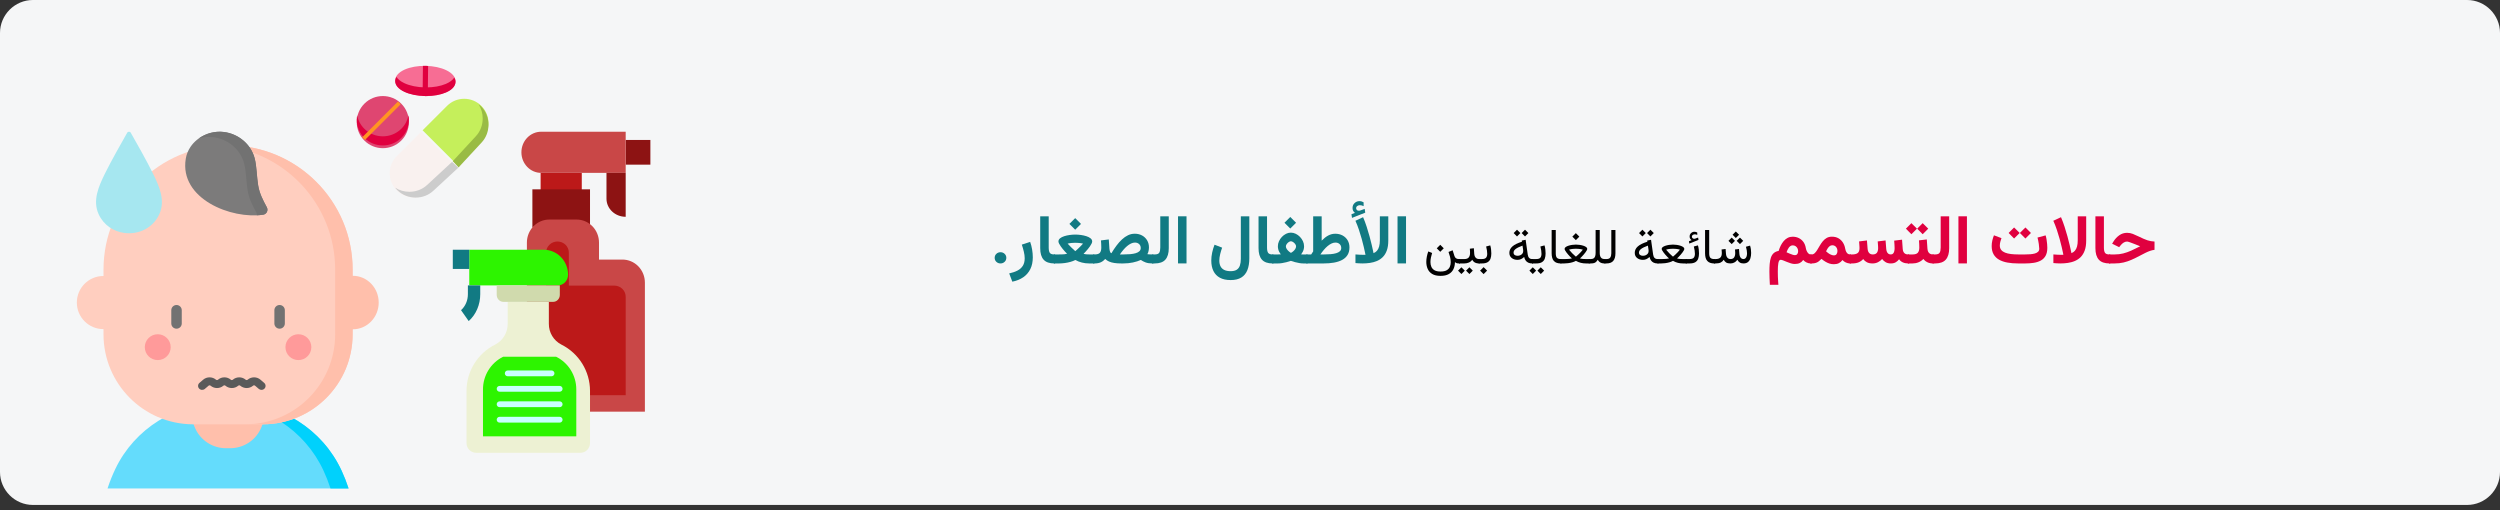 <?xml version="1.0" encoding="UTF-8"?>
<svg xmlns="http://www.w3.org/2000/svg" xmlns:xlink="http://www.w3.org/1999/xlink" width="911px" height="186px" viewBox="0 0 911 186" version="1.1">
  <rect x="0" y="0" width="911" height="186" fill="#333333" stroke="none"/>
  <title>Group 19@2x</title>
  <g id="Page-1" stroke="none" stroke-width="1" fill="none" fill-rule="evenodd">
    <g id="vorlage" transform="translate(-531, -1991)">
      <g id="Group-19" transform="translate(531, 1991)">
        <g id="Erste-Hilfe-bei-Vergiftungen-vorsicht-Copy" transform="translate(0, 0)" fill-rule="nonzero">
          <g id="Mask-Copy-4" fill="#F5F6F7">
            <path d="M12,0 L899,0 C905.6,0 911,5.4 911,12 L911,172 C911,178.6 905.6,184 899,184 L12,184 C5.4,184 0,178.6 0,172 L0,12 C0,5.4 5.4,0 12,0 Z" id="path-1"></path>
          </g>
          <g id="Group-15" transform="translate(28, 24)">
            <g id="Group-4" transform="translate(0, 24)">
              <g id="Group-3">
                <g id="Group-2">
                  <path d="M57.682,98.832 L52.526,98.832 C36.131,98.832 21.062,108.125 14.019,122.902 C12.974,125.093 12.016,127.456 11.184,130 L99.029,130 C98.273,127.688 97.413,125.526 96.478,123.505 C89.503,108.429 74.32,98.832 57.682,98.832 L57.682,98.832 Z" id="Path" fill="#64DCFC"></path>
                  <path d="M99.031,130 L92.442,130 C91.686,127.687 90.825,125.527 89.891,123.505 C83.025,108.665 68.205,99.134 51.874,98.84 C52.089,98.835 52.307,98.832 52.525,98.832 L57.681,98.832 C74.319,98.832 89.505,108.429 96.477,123.505 C97.414,125.527 98.272,127.687 99.031,130 L99.031,130 Z" id="Path" fill="#00D1FC"></path>
                  <path d="M54.366,115.333 L55.85,115.333 C60.568,115.333 64.905,112.658 66.932,108.406 C67.233,107.775 67.508,107.095 67.748,106.363 L42.466,106.363 C42.684,107.029 42.931,107.651 43.2,108.233 C45.208,112.571 49.577,115.333 54.366,115.333 L54.366,115.333 Z" id="Path" fill="#FFBFAB"></path>
                  <path d="M9.716,50.258 C9.716,25.236 30.039,4.954 55.107,4.954 C80.176,4.954 100.499,25.236 100.499,50.258 L100.497,62.251 L100.497,73.814 C100.497,91.837 85.983,106.471 68.014,106.622 C67.918,106.625 67.825,106.625 67.73,106.625 L42.482,106.625 C42.391,106.625 42.294,106.625 42.202,106.622 C24.236,106.471 9.716,91.837 9.716,73.814 L9.716,50.258 Z" id="Path" fill="#FFCEBF"></path>
                  <path d="M100.5,50.258 L100.498,62.251 L100.498,73.815 C100.498,91.837 85.984,106.472 68.013,106.622 C67.919,106.624 67.826,106.624 67.73,106.624 L61.366,106.624 C61.46,106.624 61.552,106.624 61.649,106.622 C79.617,106.472 94.131,91.837 94.131,73.815 L94.131,62.251 L94.133,50.258 C94.133,26.305 75.51,6.694 51.926,5.065 C52.979,4.991 54.039,4.955 55.106,4.955 C80.176,4.955 100.5,25.237 100.5,50.258 L100.5,50.258 Z" id="Path" fill="#FFBFAB"></path>
                  <path d="M10.24,52.571 L9.668,52.571 C4.329,52.571 0,56.905 0,62.251 C0,67.598 4.329,71.932 9.668,71.932 L10.24,71.932 L10.24,52.571 Z" id="Path" fill="#FFCEBF"></path>
                  <path d="M36.326,71.776 C35.271,71.776 34.418,70.923 34.418,69.872 L34.418,65.046 C34.418,63.994 35.271,63.142 36.326,63.142 C37.379,63.142 38.234,63.994 38.234,65.046 L38.234,69.872 C38.234,70.923 37.379,71.776 36.326,71.776 Z" id="Path" fill="#727272"></path>
                  <path d="M73.889,71.776 C72.835,71.776 71.981,70.923 71.981,69.872 L71.981,65.046 C71.981,63.994 72.835,63.142 73.889,63.142 C74.942,63.142 75.797,63.994 75.797,65.046 L75.797,69.872 C75.797,70.923 74.942,71.776 73.889,71.776 Z" id="Path" fill="#727272"></path>
                  <path d="M34.201,78.507 C34.201,81.108 32.089,83.217 29.482,83.217 C26.875,83.217 24.762,81.108 24.762,78.507 C24.762,75.905 26.875,73.796 29.482,73.796 C32.089,73.796 34.201,75.905 34.201,78.507 Z" id="Path" fill="#FF9A9A"></path>
                  <path d="M85.452,78.507 C85.452,81.108 83.339,83.217 80.733,83.217 C78.126,83.217 76.013,81.108 76.013,78.507 C76.013,75.905 78.126,73.796 80.733,73.796 C83.339,73.796 85.452,75.905 85.452,78.507 L85.452,78.507 Z" id="Path" fill="#FF9A9A"></path>
                  <path d="M41.411,5.532 C40.557,6.799 39.957,8.239 39.698,9.807 C37.261,24.48 56.421,32.01 67.909,30.233 C69.158,30.041 69.84,28.668 69.243,27.556 C67.791,24.856 66.585,22.569 66.078,19.583 C65.529,16.341 65.593,12.701 64.781,9.63 C63.417,4.47 58.81,0.734 53.55,0.092 C48.779,-0.491 43.962,1.744 41.411,5.532 L41.411,5.532 Z" id="Path" fill="#7C7B7B"></path>
                  <path d="M67.908,30.234 C67.176,30.347 66.409,30.423 65.62,30.46 C65.651,30.122 65.585,29.771 65.409,29.444 C63.959,26.746 62.751,24.457 62.245,21.471 C61.694,18.228 61.759,14.588 60.949,11.518 C59.584,6.359 54.976,2.624 49.717,1.982 C47.917,1.762 46.111,1.942 44.424,2.456 C46.991,0.614 50.281,-0.307 53.551,0.094 C58.81,0.735 63.418,4.471 64.782,9.63 C65.593,12.7 65.528,16.341 66.079,19.583 C66.586,22.568 67.792,24.857 69.244,27.555 C69.839,28.668 69.157,30.041 67.908,30.234 L67.908,30.234 Z" id="Path" fill="#727272"></path>
                  <path d="M67.284,94.072 C66.933,94.072 66.581,93.952 66.298,93.708 L64.946,92.544 C64.741,92.367 64.431,92.366 64.223,92.54 C64.221,92.542 64.22,92.543 64.218,92.545 C62.885,93.693 60.876,93.692 59.544,92.545 C59.336,92.366 59.023,92.366 58.816,92.545 C57.483,93.693 55.474,93.693 54.142,92.546 C53.933,92.365 53.62,92.366 53.412,92.544 C53.407,92.548 53.403,92.552 53.398,92.556 C52.066,93.693 50.066,93.689 48.738,92.546 C48.527,92.365 48.214,92.365 48.007,92.543 L46.653,93.709 C46.036,94.24 45.094,94.183 44.55,93.58 C44.005,92.978 44.064,92.058 44.681,91.527 L46.035,90.362 C47.367,89.216 49.375,89.216 50.707,90.362 C50.917,90.543 51.23,90.543 51.438,90.365 C51.442,90.361 51.447,90.357 51.452,90.352 C52.784,89.216 54.785,89.219 56.112,90.363 C56.321,90.543 56.634,90.543 56.842,90.365 C58.175,89.216 60.184,89.216 61.517,90.364 C61.723,90.541 62.033,90.543 62.24,90.368 C62.242,90.367 62.244,90.365 62.245,90.363 C63.578,89.216 65.587,89.216 66.919,90.363 L68.27,91.527 C68.888,92.059 68.946,92.978 68.401,93.58 C68.107,93.906 67.696,94.072 67.284,94.072 Z" id="Path" fill="#5A5A5A"></path>
                </g>
                <path d="M100,52.5 L100.56,52.5 C105.773,52.5 110,56.865 110,62.25 C110,67.635 105.773,72 100.56,72 L100,72 L100,52.5 Z" id="Path" fill="#FFBFAB"></path>
              </g>
              <path d="M30.036,30.098 C32.356,25.091 30.039,19.919 27.819,15.378 C25.571,10.781 21.281,3.221 19.651,0.373 C19.366,-0.124 18.634,-0.124 18.349,0.373 C16.719,3.221 12.429,10.781 10.181,15.378 C7.961,19.919 5.644,25.091 7.964,30.099 C9.819,34.104 13.453,36.373 17.313,36.887 C22.282,37.549 27.626,35.3 30.036,30.098 L30.036,30.098 Z" id="Path" fill="#A6E7F0"></path>
            </g>
            <polygon id="Path" fill="#8D1313" transform="translate(204.5, 31.5) scale(-1, 1) translate(-204.5, -31.5) " points="200 27 209 27 209 36 200 36"></polygon>
            <polygon id="Path" fill="#BC1919" transform="translate(176.5, 42.5) scale(-1, 1) translate(-176.5, -42.5) " points="169 39 184 39 184 46 169 46"></polygon>
            <path d="M187,45 L187,59 C185.432,57.59 183.391,56.809 181.274,56.809 L171.015,56.809 C169.212,56.803 167.454,57.369 166,58.425 L166,45 L187,45 Z" id="Path" fill="#8D1313" transform="translate(176.5, 52) scale(-1, 1) translate(-176.5, -52) "></path>
            <path d="M207,126 L191.343,126 C189.522,125.997 188.684,125.997 188.831,126 L164,126 L164,78.986 C163.999,76.758 164.862,74.621 166.398,73.046 C167.935,71.471 170.019,70.586 172.193,70.588 L180.723,70.588 L180.723,64.398 C180.72,62.17 181.582,60.032 183.119,58.456 C184.656,56.88 186.741,55.997 188.915,56 L198.807,56 C200.981,55.996 203.067,56.88 204.604,58.456 C206.141,60.031 207.003,62.17 207,64.398 L207,126 Z" id="Path" fill="#C94747" transform="translate(185.5, 91) scale(-1, 1) translate(-185.5, -91) "></path>
            <path d="M200,102.659 C200,102.659 200,120 200,120 C200,120 196.373,120 189.118,120 L171,120 L171,84.118 C171.001,83.044 171.438,82.015 172.215,81.258 C172.992,80.5 174.045,80.075 175.143,80.077 L191.714,80.077 L191.714,68.052 C191.714,65.814 193.569,64 195.857,64 C198.145,64 200,65.814 200,68.052 L200,102.659 Z" id="Path" fill="#BC1919" transform="translate(185.5, 92) scale(-1, 1) translate(-185.5, -92) "></path>
            <path d="M162,24 L192.797,24 C196.774,24.003 199.997,27.358 200,31.497 C200,35.639 196.776,38.997 192.797,39 L162,39 L162,24 Z" id="Path" fill="#C94747" transform="translate(181, 31.5) scale(-1, 1) translate(-181, -31.5) "></path>
            <path d="M193,39 L193,55 C196.866,55 200,52.042 200,48.393 L200,39 L193,39 Z" id="Path" fill="#8D1313" transform="translate(196.5, 47) scale(-1, 1) translate(-196.5, -47) "></path>
            <g id="medicine" transform="translate(102, 0)">
              <path d="M16.221,13.779 C12.516,10.074 6.488,10.074 2.783,13.78 C0.988,15.575 0,17.961 0,20.5 C0,23.039 0.988,25.426 2.783,27.221 C4.636,29.074 7.069,30 9.502,30 C11.936,30 14.369,29.074 16.221,27.221 C19.926,23.515 19.926,17.485 16.221,13.779 Z" id="Path" fill="#DF4671"></path>
              <path d="M16.223,22.944 C14.37,24.766 11.937,25.677 9.503,25.677 C7.07,25.677 4.636,24.766 2.783,22.944 C1.394,21.578 0.487,19.863 0.149,18 C0.051,18.543 0,19.098 0,19.662 C0,22.157 0.988,24.503 2.783,26.268 C4.636,28.089 7.07,29 9.503,29 C11.937,29 14.37,28.089 16.223,26.268 C18.507,24.023 19.381,20.911 18.849,18 C18.519,19.812 17.645,21.547 16.223,22.944 L16.223,22.944 Z" id="Path" fill="#E0003F"></path>
              <path d="M25.086,0.003 C22.238,-0.043 19.54,0.433 17.491,1.343 C15.265,2.333 14.025,3.745 14,5.32 C13.976,6.895 15.171,8.347 17.366,9.409 C19.385,10.387 22.066,10.95 24.914,10.997 C25.042,10.999 25.169,11 25.296,11 C28.003,11 30.551,10.527 32.508,9.657 C34.735,8.667 35.975,7.255 36,5.68 C36.024,4.105 34.829,2.653 32.634,1.591 C30.615,0.614 27.934,0.05 25.086,0.003 Z" id="Path" fill="#F76D94"></path>
              <path d="M32.508,6.556 C30.551,7.395 28.003,7.851 25.296,7.851 C25.169,7.851 25.042,7.85 24.914,7.848 C22.066,7.803 19.385,7.26 17.366,6.318 C15.983,5.673 14.998,4.879 14.464,4 C14.167,4.482 14.009,4.994 14,5.526 C13.976,7.044 15.171,8.443 17.366,9.467 C19.385,10.409 22.066,10.952 24.914,10.997 C25.042,10.999 25.169,11 25.296,11 C28.003,11 30.551,10.544 32.508,9.706 C34.735,8.752 35.975,7.39 36,5.872 C36.009,5.31 35.851,4.765 35.537,4.248 C34.986,5.144 33.956,5.936 32.508,6.556 Z" id="Path" fill="#E0003F"></path>
              <path d="M36.518,36 L45.404,27.121 C47.076,25.45 47.999,23.227 48,20.861 C48.001,18.496 47.082,16.272 45.412,14.598 C43.741,12.924 41.519,12.001 39.154,12 C39.152,12 39.15,12 39.148,12 C36.786,12 34.565,12.92 32.894,14.59 L24.008,23.468 C24.005,23.471 24.003,23.474 24,23.477 L36.518,36 Z" id="Path" fill="#C5EF5B"></path>
              <path d="M23.479,24.008 C23.481,24.005 23.483,24.003 23.486,24 L14.597,32.878 C12.924,34.55 12.001,36.773 12,39.138 C11.998,41.504 12.918,43.728 14.589,45.402 C16.26,47.076 18.483,47.998 20.848,48 L20.854,48 C23.217,48 25.439,47.08 27.111,45.41 L36,36.532 C36,36.532 36,36.532 36,36.532 L23.479,24.008 Z" id="Path" fill="#F9F1EF"></path>
              <path d="M48,21.469 C48.001,19.042 47.129,16.76 45.544,15.043 C45.186,14.656 44.801,14.307 44.394,14 C45.37,15.512 45.895,17.308 45.894,19.19 C45.892,21.617 45.017,23.898 43.43,25.613 L35,34.721 L37.106,37 L45.537,27.891 C47.124,26.177 47.999,23.896 48,21.469 Z" id="Path" fill="#99BB44"></path>
              <path d="M37,37.11 L34.721,35 L34.721,35 L25.602,43.432 C23.887,45.017 21.608,45.89 19.184,45.89 C19.181,45.89 19.18,45.89 19.178,45.89 C17.299,45.889 15.509,45.364 14,44.389 C14.305,44.794 14.65,45.177 15.035,45.533 C16.749,47.122 19.029,47.999 21.456,48 L21.462,48 C23.886,48 26.165,47.127 27.88,45.541 L37,37.11 C37,37.11 37,37.11 37,37.11 L37,37.11 Z" id="Path" fill="#CCCCCC"></path>
              <path d="M15.525,13.475 C15.358,13.308 15.184,13.151 15.008,13 L2,26.01 C2.152,26.186 2.311,26.358 2.478,26.525 C2.645,26.692 2.818,26.848 2.995,27 L16,13.992 C15.848,13.816 15.692,13.643 15.525,13.475 L15.525,13.475 Z" id="Path" fill="#FF9522"></path>
              <path d="M24.112,0.004 L24,10.976 C24.292,10.986 24.585,10.993 24.88,10.997 C25.051,10.999 25.222,11 25.392,11 C25.559,11 25.723,10.998 25.888,10.996 L26,0.024 C25.705,0.014 25.409,0.006 25.11,0.002 C24.776,-0.001 24.443,-0 24.112,0.004 Z" id="Path" fill="#E0003F"></path>
            </g>
            <g id="water-spray" transform="translate(162, 104) scale(-1, 1) translate(-162, -104) translate(137, 67)">
              <path d="M44,13 L11.751,13 C9.679,13 8,11.269 8,9.133 C8,6.711 8.933,4.388 10.595,2.675 C12.257,0.962 14.51,-0 16.86,2.47024623e-15 L44,2.47024623e-15 L44,13 Z" id="Path" fill="#2DF400"></path>
              <path d="M30,26.999 L30,19 L15,19 L15,26.999 C15.029,30.183 13.263,33.111 10.436,34.566 C4.041,37.755 -0.002,44.297 0,51.455 L0,70.464 C0,72.417 1.58,74 3.529,74 L41.471,74 C43.42,74 45,72.417 45,70.464 L45,51.455 C45.002,44.297 40.959,37.755 34.564,34.566 C31.737,33.111 29.971,30.183 30,26.999 L30,26.999 Z" id="Path" fill="#EDF1D3"></path>
              <path d="M11,13 L34,13 L34,16.454 C34,17.86 32.907,19 31.559,19 L13.441,19 C12.093,19 11,17.86 11,16.454 L11,13 L11,13 Z" id="Path" fill="#D0DAAD"></path>
              <polygon id="Path" fill="#117A83" points="44 2.47024623e-15 50 2.47024623e-15 50 7 44 7"></polygon>
              <path d="M44.205,26 C41.542,23.636 39.991,20.025 40,16.206 L40,13 L44.502,13 L44.502,16.206 C44.496,18.475 45.418,20.621 47,22.025 L44.205,26 Z" id="Path" fill="#117A83"></path>
              <path d="M31.655,39 L12.342,39 C7.833,41.238 4.985,45.86 5,50.914 L5,68 L39,68 L39,50.917 C39.016,45.861 36.166,41.238 31.655,39 L31.655,39 Z" id="Path" fill="#2DF400"></path>
              <g id="Group" transform="translate(10, 44)" fill="#C8FFFF">
                <path d="M19.991,2.114 L4.009,2.114 C3.429,2.114 2.959,1.641 2.959,1.057 C2.959,0.473 3.429,0 4.009,0 L19.991,0 C20.571,0 21.041,0.473 21.041,1.057 C21.041,1.641 20.571,2.114 19.991,2.114 Z" id="Path"></path>
                <path d="M22.95,7.741 L1.05,7.741 C0.47,7.741 0,7.268 0,6.685 C0,6.101 0.47,5.628 1.05,5.628 L22.95,5.628 C23.53,5.628 24,6.101 24,6.685 C24,7.268 23.53,7.741 22.95,7.741 Z" id="Path"></path>
                <path d="M22.95,13.37 L1.05,13.37 C0.47,13.37 0,12.897 0,12.314 C0,11.73 0.47,11.257 1.05,11.257 L22.95,11.257 C23.53,11.257 24,11.73 24,12.314 C24,12.897 23.53,13.37 22.95,13.37 L22.95,13.37 Z" id="Path"></path>
                <path d="M22.95,19 L1.05,19 C0.47,19 0,18.527 0,17.943 C0,17.359 0.47,16.886 1.05,16.886 L22.95,16.886 C23.53,16.886 24,17.359 24,17.943 C24,18.527 23.53,19 22.95,19 L22.95,19 Z" id="Path"></path>
              </g>
            </g>
          </g>
        </g>
        <g id="حالات-التسمم-شائعة-ل" transform="translate(362.457, 73.295)" fill-rule="nonzero">
          <path d="M406.083,19.425 L406.083,22.705 L408.097,22.705 C409.289,22.705 410.383,22.586 411.38,22.349 C412.376,22.112 413.351,21.782 414.304,21.359 C415.258,20.936 416.255,20.448 417.297,19.894 C418.071,19.483 418.755,19.13 419.349,18.837 C419.943,18.544 420.501,18.306 421.024,18.124 C421.546,17.942 422.088,17.814 422.651,17.74 L422.651,14.727 C422.18,14.697 421.741,14.648 421.334,14.58 C420.927,14.513 420.508,14.408 420.079,14.268 C419.649,14.127 419.167,13.94 418.633,13.706 C418.098,13.473 417.468,13.179 416.743,12.823 C416.064,12.49 415.393,12.193 414.733,11.934 C414.072,11.674 413.378,11.544 412.65,11.544 C411.591,11.544 410.638,11.846 409.792,12.451 C408.946,13.056 408.241,13.822 407.676,14.748 L407.204,15.52 L409.766,16.775 L410.352,16.037 C410.598,15.719 410.927,15.42 411.34,15.142 C411.753,14.865 412.186,14.726 412.638,14.726 C412.734,14.726 412.862,14.746 413.022,14.787 C413.182,14.829 413.373,14.888 413.595,14.965 C413.817,15.042 414.07,15.135 414.356,15.244 C414.639,15.344 414.96,15.465 415.32,15.608 C415.68,15.751 416.045,15.896 416.415,16.044 C416.785,16.191 417.119,16.327 417.417,16.452 C416.249,17.054 415.167,17.578 414.172,18.024 C413.177,18.47 412.196,18.815 411.228,19.059 C410.261,19.303 409.229,19.425 408.134,19.425 L406.083,19.425 Z" id="Path" fill="#E0003F"></path>
          <path d="M401.11,5.526 L401.11,17.14 C401.11,19.011 401.523,20.406 402.349,21.325 C403.175,22.245 404.472,22.705 406.242,22.705 L406.535,22.705 L406.535,19.425 L406.242,19.425 C405.437,19.425 404.896,19.235 404.621,18.855 C404.345,18.476 404.207,17.826 404.207,16.904 L404.207,5.526 L401.11,5.526 Z" id="Path" fill="#E0003F"></path>
          <path d="M388.295,22.705 C389.232,22.705 390.157,22.639 391.071,22.508 C391.986,22.376 392.845,22.139 393.649,21.795 C394.453,21.452 395.162,20.969 395.776,20.345 C396.391,19.722 396.873,18.922 397.224,17.945 C397.575,16.968 397.751,15.78 397.751,14.38 L397.751,5.526 L394.671,5.526 L394.671,14.261 C394.671,15.152 394.585,15.909 394.413,16.534 C394.241,17.158 393.985,17.668 393.644,18.063 C393.303,18.459 392.88,18.756 392.374,18.954 C392.374,18.954 392.318,18.682 392.206,18.137 C392.095,17.593 391.931,16.86 391.714,15.94 C391.498,15.02 391.235,13.99 390.926,12.852 C390.617,11.713 390.265,10.538 389.871,9.327 C389.477,8.117 389.045,6.958 388.575,5.85 L385.773,7.15 C386.246,8.206 386.674,9.307 387.059,10.452 C387.443,11.598 387.783,12.709 388.079,13.787 C388.375,14.864 388.623,15.837 388.824,16.706 C389.025,17.574 389.177,18.263 389.279,18.774 C389.382,19.284 389.433,19.539 389.433,19.539 C389.314,19.547 389.182,19.552 389.035,19.555 C388.889,19.558 388.724,19.559 388.539,19.559 C388.172,19.559 387.749,19.546 387.27,19.52 C386.79,19.494 386.298,19.46 385.794,19.416 L385.794,22.566 C386.218,22.599 386.637,22.63 387.05,22.66 C387.463,22.69 387.878,22.705 388.295,22.705 Z" id="Path" fill="#E0003F"></path>
          <path d="M375.543,22.705 C376.633,22.705 377.662,22.63 378.631,22.479 C379.599,22.329 380.456,22.052 381.2,21.649 C381.945,21.246 382.529,20.671 382.952,19.922 C383.375,19.173 383.587,18.197 383.587,16.992 C383.587,16.61 383.563,16.142 383.514,15.588 C383.465,15.035 383.394,14.478 383.3,13.916 C383.206,13.354 383.095,12.874 382.964,12.476 L380.01,13.269 C380.222,14.091 380.381,14.884 380.486,15.649 C380.592,16.414 380.645,16.98 380.645,17.346 C380.645,17.81 380.499,18.18 380.206,18.457 C379.913,18.734 379.52,18.941 379.028,19.08 C378.535,19.218 377.99,19.309 377.392,19.354 C376.794,19.399 376.185,19.421 375.567,19.421 L372.955,19.421 C372.011,19.421 371.134,19.373 370.324,19.275 C369.514,19.177 368.806,19.008 368.2,18.768 C367.594,18.528 367.122,18.199 366.784,17.78 C366.446,17.36 366.277,16.825 366.277,16.174 C366.277,15.727 366.342,15.261 366.473,14.777 C366.603,14.292 366.737,13.859 366.876,13.477 L364.141,12.451 C363.905,13.029 363.708,13.649 363.549,14.313 C363.39,14.976 363.311,15.658 363.311,16.357 C363.311,17.554 363.543,18.559 364.007,19.373 C364.471,20.186 365.13,20.837 365.984,21.326 C366.839,21.814 367.856,22.166 369.036,22.382 C370.216,22.597 371.522,22.705 372.955,22.705 L375.543,22.705 Z M375.604,9.595 L373.589,11.597 L375.604,13.623 L377.618,11.597 L375.604,9.595 Z M371.478,9.595 L369.488,11.597 L371.478,13.623 L373.516,11.597 L371.478,9.595 Z" id="Shape" fill="#E0003F"></path>
          <polygon id="Path" fill="#E0003F" points="354.291 5.526 351.195 5.526 351.195 22.693 354.291 22.693"></polygon>
          <path d="M341.752,19.425 L341.752,22.705 L342.658,22.705 C344.469,22.705 345.782,22.237 346.598,21.302 C347.415,20.366 347.823,18.983 347.823,17.152 L347.823,5.526 L344.727,5.526 L344.727,16.916 C344.727,17.735 344.603,18.358 344.357,18.785 C344.11,19.211 343.548,19.425 342.67,19.425 L341.752,19.425 Z" id="Path" fill="#E0003F"></path>
          <path d="M332.768,19.425 L332.768,22.705 L333.634,22.705 L333.634,19.425 L332.768,19.425 Z M338.172,8.029 L336.161,10.032 L338.172,12.059 L340.187,10.032 L338.172,8.029 Z M334.053,8.029 L332.058,10.032 L334.053,12.059 L336.085,10.032 L334.053,8.029 Z M336.809,14.295 C336.847,14.712 336.878,15.137 336.901,15.573 C336.924,16.008 336.936,16.454 336.936,16.911 C336.936,17.756 336.757,18.386 336.399,18.801 C336.041,19.217 335.4,19.425 334.477,19.425 L333.321,19.425 L333.321,22.705 L334.477,22.705 C335.247,22.705 335.976,22.563 336.665,22.278 C337.354,21.994 337.937,21.591 338.415,21.069 C338.662,21.396 338.953,21.681 339.287,21.925 C339.621,22.169 340.008,22.36 340.447,22.498 C340.887,22.636 341.383,22.705 341.935,22.705 L342.204,22.705 L342.204,19.425 L341.96,19.425 C341.505,19.425 341.131,19.34 340.838,19.17 C340.544,18.999 340.322,18.756 340.171,18.438 C340.02,18.121 339.931,17.748 339.904,17.321 L339.667,13.952 L336.809,14.295 Z" id="Shape" fill="#E0003F"></path>
          <path d="M326.558,22.705 C327.273,22.705 327.872,22.562 328.354,22.275 C328.836,21.988 329.242,21.62 329.573,21.173 C329.884,21.65 330.326,22.025 330.898,22.297 C331.47,22.569 332.142,22.705 332.914,22.705 L333.232,22.705 L333.232,19.425 L332.89,19.425 C332.46,19.425 332.102,19.345 331.817,19.186 C331.531,19.027 331.313,18.798 331.162,18.498 C331.011,18.198 330.922,17.838 330.895,17.416 L330.65,14.041 L327.784,14.393 C327.825,14.897 327.861,15.404 327.892,15.915 C327.923,16.425 327.939,16.827 327.939,17.12 C327.939,17.557 327.894,17.95 327.804,18.3 C327.714,18.65 327.567,18.925 327.363,19.125 C327.159,19.325 326.884,19.425 326.538,19.425 C326.173,19.425 325.873,19.332 325.636,19.145 C325.4,18.959 325.223,18.714 325.106,18.409 C324.988,18.104 324.916,17.773 324.889,17.416 L324.644,14.322 L321.778,14.678 C321.805,14.981 321.831,15.297 321.856,15.625 C321.88,15.954 321.899,16.25 321.913,16.513 C321.926,16.777 321.933,16.971 321.933,17.095 C321.933,17.839 321.781,18.413 321.477,18.818 C321.173,19.222 320.664,19.425 319.95,19.425 C319.558,19.425 319.23,19.337 318.965,19.162 C318.7,18.987 318.497,18.747 318.355,18.442 C318.213,18.137 318.129,17.795 318.102,17.416 L317.857,14.322 L314.991,14.678 C315.018,14.981 315.043,15.296 315.064,15.623 C315.086,15.95 315.105,16.245 315.122,16.507 C315.138,16.769 315.146,16.965 315.146,17.095 C315.146,17.972 314.926,18.579 314.485,18.917 C314.044,19.256 313.363,19.425 312.443,19.425 L311.564,19.425 L311.564,22.705 L312.419,22.705 C313.396,22.705 314.21,22.562 314.862,22.277 C315.513,21.991 316.057,21.6 316.495,21.102 C316.84,21.594 317.286,21.984 317.834,22.272 C318.381,22.561 319.078,22.705 319.926,22.705 C320.627,22.705 321.274,22.556 321.867,22.257 C322.461,21.959 322.969,21.568 323.392,21.086 C323.726,21.553 324.153,21.94 324.673,22.246 C325.193,22.552 325.821,22.705 326.558,22.705 Z" id="Path" fill="#E0003F"></path>
          <path d="M297.746,22.705 C298.362,22.705 298.873,22.633 299.281,22.487 C299.688,22.342 300.046,22.145 300.355,21.896 C300.664,21.647 300.971,21.364 301.277,21.048 C301.751,21.426 302.227,21.762 302.705,22.054 C303.182,22.347 303.674,22.575 304.179,22.74 C304.684,22.904 305.217,22.986 305.779,22.986 C306.496,22.986 307.104,22.861 307.604,22.611 C308.103,22.36 308.551,21.979 308.947,21.466 C309.251,21.822 309.655,22.118 310.16,22.353 C310.665,22.588 311.178,22.705 311.698,22.705 L312.028,22.705 L312.028,19.425 L311.711,19.425 C311.449,19.425 311.199,19.355 310.961,19.214 C310.724,19.074 310.514,18.842 310.333,18.519 C310.151,18.195 310.012,17.764 309.915,17.224 C309.774,16.423 309.496,15.701 309.08,15.057 C308.664,14.414 308.123,13.902 307.458,13.522 C306.792,13.142 306.004,12.952 305.094,12.952 C304.357,12.952 303.719,13.107 303.18,13.418 C302.641,13.728 302.171,14.13 301.772,14.624 C301.372,15.118 301.012,15.639 300.69,16.188 C300.368,16.737 300.058,17.259 299.759,17.753 C299.461,18.246 299.148,18.648 298.82,18.959 C298.493,19.269 298.114,19.425 297.685,19.425 L297.241,19.425 L297.233,22.705 L297.746,22.705 Z M305.193,16.08 C305.79,16.08 306.258,16.285 306.597,16.693 C306.937,17.102 307.106,17.598 307.106,18.179 C307.106,18.619 307.003,18.993 306.797,19.303 C306.591,19.612 306.254,19.766 305.788,19.766 C305.604,19.766 305.391,19.733 305.149,19.665 C304.907,19.598 304.644,19.488 304.36,19.334 C304.146,19.218 303.922,19.072 303.686,18.896 C303.451,18.721 303.207,18.514 302.955,18.276 C303.106,17.955 303.288,17.626 303.501,17.289 C303.715,16.951 303.962,16.665 304.243,16.431 C304.525,16.197 304.841,16.08 305.193,16.08 Z" id="Shape" fill="#E0003F"></path>
          <path d="M292.783,18.232 C292.783,18.618 292.691,18.956 292.509,19.244 C292.326,19.533 292.021,19.678 291.594,19.678 C291.371,19.678 291.1,19.628 290.782,19.529 C290.463,19.43 290.116,19.302 289.74,19.145 C289.364,18.988 288.97,18.818 288.558,18.635 C288.655,18.342 288.774,18.047 288.913,17.75 C289.052,17.453 289.213,17.181 289.396,16.934 C289.578,16.687 289.788,16.488 290.024,16.338 C290.261,16.188 290.523,16.113 290.812,16.113 C291.204,16.113 291.548,16.212 291.844,16.409 C292.14,16.606 292.371,16.865 292.536,17.188 C292.7,17.51 292.783,17.858 292.783,18.232 Z M295.579,17.087 C295.446,16.245 295.159,15.516 294.718,14.898 C294.276,14.281 293.719,13.804 293.046,13.466 C292.372,13.129 291.611,12.96 290.763,12.96 C290.123,12.96 289.537,13.097 289.005,13.37 C288.472,13.643 287.996,14.02 287.575,14.499 C287.154,14.978 286.785,15.529 286.47,16.15 C286.155,16.771 285.892,17.433 285.681,18.137 C284.929,18.27 284.328,18.543 283.877,18.956 C283.427,19.37 283.089,19.904 282.865,20.559 C282.641,21.214 282.493,21.974 282.42,22.84 C282.348,23.706 282.312,24.659 282.312,25.697 C282.312,26.447 282.328,27.218 282.361,28.011 C282.394,28.804 282.433,29.627 282.479,30.481 L285.588,30.481 C285.567,30.181 285.537,29.782 285.501,29.285 C285.464,28.787 285.434,28.228 285.411,27.608 C285.388,26.988 285.376,26.343 285.376,25.674 C285.376,25.019 285.391,24.428 285.42,23.899 C285.45,23.37 285.502,22.918 285.578,22.542 C285.653,22.166 285.758,21.878 285.892,21.677 C286.027,21.475 286.202,21.375 286.417,21.375 C286.652,21.375 286.966,21.452 287.356,21.606 C287.747,21.761 288.181,21.938 288.658,22.137 C289.134,22.337 289.622,22.514 290.123,22.668 C290.624,22.823 291.098,22.9 291.545,22.9 C292.293,22.9 292.909,22.779 293.394,22.535 C293.879,22.291 294.291,21.925 294.628,21.437 C294.934,21.804 295.338,22.107 295.838,22.346 C296.339,22.585 296.846,22.705 297.359,22.705 L297.685,22.705 L297.685,19.425 L297.367,19.425 C297.048,19.425 296.766,19.304 296.521,19.064 C296.277,18.823 296.074,18.524 295.912,18.164 C295.75,17.805 295.639,17.446 295.579,17.087 Z" id="Shape" fill="#E0003F"></path>
          <path d="M270.075,11.06 L268.888,12.246 L270.075,13.433 L271.261,12.246 L270.075,11.06 Z M271.578,13.283 L270.391,14.47 L271.578,15.656 L272.764,14.47 L271.578,13.283 Z M268.572,13.283 L267.385,14.47 L268.572,15.656 L269.758,14.47 L268.572,13.283 Z M268.106,22.705 C268.575,22.705 269.032,22.6 269.477,22.389 C269.922,22.178 270.309,21.835 270.637,21.36 C270.854,21.788 271.143,22.119 271.503,22.354 C271.863,22.588 272.322,22.705 272.879,22.705 C273.57,22.699 274.118,22.525 274.522,22.182 C274.926,21.839 275.216,21.379 275.392,20.802 C275.568,20.225 275.656,19.585 275.656,18.882 C275.656,18.454 275.627,18.018 275.568,17.572 C275.509,17.127 275.41,16.673 275.269,16.21 L273.766,16.614 C273.901,17.095 274.001,17.534 274.065,17.933 C274.13,18.331 274.162,18.694 274.162,19.022 C274.162,19.415 274.113,19.768 274.017,20.082 C273.92,20.395 273.775,20.644 273.582,20.829 C273.388,21.013 273.148,21.105 272.861,21.105 C272.539,21.105 272.271,21.015 272.057,20.833 C271.843,20.651 271.682,20.417 271.573,20.13 C271.465,19.843 271.399,19.541 271.376,19.225 L271.235,17.432 L269.767,17.616 C269.791,17.862 269.808,18.066 269.82,18.227 C269.832,18.388 269.84,18.526 269.846,18.64 C269.852,18.754 269.855,18.864 269.855,18.97 C269.855,19.597 269.722,20.109 269.455,20.508 C269.189,20.906 268.745,21.105 268.124,21.105 C267.778,21.105 267.488,21.018 267.254,20.842 C267.019,20.666 266.839,20.435 266.713,20.147 C266.587,19.86 266.512,19.553 266.489,19.225 L266.348,17.432 L264.88,17.616 C264.904,17.862 264.922,18.067 264.933,18.231 C264.945,18.396 264.954,18.533 264.96,18.645 C264.965,18.756 264.968,18.864 264.968,18.97 C264.968,19.708 264.781,20.249 264.406,20.591 C264.031,20.934 263.468,21.105 262.718,21.105 L262.086,21.105 L262.086,22.705 L262.701,22.705 C263.492,22.705 264.116,22.589 264.573,22.358 C265.03,22.126 265.396,21.794 265.672,21.36 C265.888,21.794 266.18,22.126 266.546,22.358 C266.912,22.589 267.432,22.705 268.106,22.705 Z" id="Shape" fill="#000000"></path>
          <path d="M258.869,10.515 L258.869,18.996 C258.869,20.279 259.144,21.218 259.695,21.813 C260.246,22.408 261.081,22.705 262.2,22.705 L262.411,22.705 L262.411,21.105 L262.2,21.105 C261.585,21.105 261.126,20.962 260.824,20.675 C260.523,20.388 260.372,19.831 260.372,19.005 L260.372,10.515 L258.869,10.515 Z" id="Path" fill="#000000"></path>
          <path d="M251.82,21.105 L251.82,22.705 L252.47,22.705 L252.47,21.105 L251.82,21.105 Z M253.964,14.224 L252.998,14.602 L253.121,15.463 L256.469,14.136 L256.346,13.266 L255.186,13.688 C255.169,13.693 255.152,13.699 255.138,13.705 C255.123,13.711 255.11,13.714 255.098,13.714 C254.77,13.761 254.517,13.698 254.338,13.525 C254.159,13.352 254.067,13.175 254.061,12.993 C254.061,12.7 254.168,12.478 254.382,12.325 C254.596,12.173 254.829,12.097 255.081,12.097 C255.215,12.097 255.362,12.108 255.52,12.132 C255.678,12.155 255.848,12.214 256.03,12.308 L256.021,11.438 C255.857,11.338 255.689,11.266 255.516,11.222 C255.343,11.178 255.157,11.156 254.958,11.156 C254.512,11.156 254.115,11.317 253.767,11.64 C253.418,11.962 253.244,12.375 253.244,12.879 C253.244,13.225 253.314,13.497 253.455,13.696 C253.595,13.896 253.765,14.071 253.964,14.224 Z M253.209,22.705 C254.134,22.705 254.846,22.547 255.344,22.23 C255.842,21.914 256.187,21.482 256.377,20.934 C256.568,20.386 256.663,19.761 256.663,19.058 C256.663,18.63 256.633,18.149 256.575,17.616 C256.516,17.083 256.417,16.585 256.276,16.122 L254.773,16.526 C254.908,17.007 255.007,17.49 255.072,17.977 C255.136,18.463 255.169,18.87 255.169,19.198 C255.169,19.784 255.035,20.249 254.769,20.591 C254.502,20.934 253.976,21.105 253.191,21.105 L252.242,21.105 L252.242,22.705 L253.209,22.705 Z" id="Shape" fill="#000000"></path>
          <path d="M247.179,17.344 C247.449,17.344 247.83,17.364 248.322,17.405 C248.814,17.446 249.277,17.54 249.711,17.687 C249.429,18.044 249.141,18.376 248.845,18.684 C248.549,18.992 248.275,19.261 248.023,19.493 C247.771,19.724 247.568,19.904 247.412,20.033 C247.257,20.162 247.179,20.227 247.179,20.227 C247.179,20.227 247.049,20.114 246.788,19.888 C246.527,19.663 246.204,19.359 245.817,18.979 C245.43,18.598 245.047,18.167 244.666,17.687 C245.099,17.54 245.561,17.446 246.05,17.405 C246.539,17.364 246.916,17.344 247.179,17.344 Z M247.179,15.832 C246.722,15.832 246.254,15.869 245.773,15.942 C245.293,16.015 244.846,16.119 244.433,16.254 C244.02,16.389 243.687,16.553 243.435,16.746 C243.183,16.939 243.057,17.156 243.057,17.396 C243.057,17.531 243.117,17.71 243.237,17.933 C243.358,18.155 243.516,18.398 243.712,18.662 C243.908,18.926 244.124,19.195 244.358,19.471 C244.592,19.746 244.83,20.005 245.07,20.249 C245.31,20.492 245.53,20.701 245.729,20.877 C245.46,20.947 245.145,20.999 244.784,21.031 C244.424,21.063 244.075,21.083 243.738,21.092 C243.401,21.101 243.133,21.105 242.934,21.105 L241.554,21.105 L241.554,22.705 L242.925,22.705 C243.336,22.705 243.797,22.673 244.31,22.608 C244.822,22.544 245.332,22.441 245.839,22.301 C246.346,22.16 246.793,21.979 247.179,21.756 C247.771,22.096 248.373,22.339 248.985,22.485 C249.598,22.632 250.212,22.705 250.827,22.705 L252.18,22.705 L252.18,21.105 L250.818,21.105 C250.519,21.105 250.185,21.094 249.816,21.07 C249.447,21.047 249.057,20.982 248.647,20.877 C248.846,20.701 249.066,20.492 249.306,20.249 C249.547,20.005 249.784,19.746 250.018,19.471 C250.253,19.195 250.468,18.926 250.664,18.662 C250.86,18.398 251.017,18.155 251.134,17.933 C251.252,17.71 251.31,17.531 251.31,17.396 C251.31,17.156 251.181,16.939 250.923,16.746 C250.666,16.553 250.33,16.389 249.917,16.254 C249.504,16.119 249.057,16.015 248.577,15.942 C248.096,15.869 247.63,15.832 247.179,15.832 Z" id="Shape" fill="#000000"></path>
          <path d="M238.953,10.409 L237.731,11.631 L238.953,12.87 L240.183,11.631 L238.953,10.409 Z M236.035,10.409 L234.813,11.631 L236.035,12.87 L237.265,11.631 L236.035,10.409 Z M241.581,22.705 L241.88,22.705 L241.88,21.105 L241.616,21.105 C241.106,21.105 240.718,20.963 240.451,20.679 C240.185,20.395 240.016,19.995 239.946,19.479 L239.181,14.083 L237.775,14.364 L237.837,14.786 C237.046,15.032 236.361,15.297 235.784,15.582 C235.207,15.866 234.731,16.175 234.356,16.509 C233.981,16.843 233.703,17.203 233.521,17.59 C233.339,17.977 233.249,18.396 233.249,18.847 C233.249,19.644 233.533,20.268 234.101,20.719 C234.67,21.17 235.373,21.396 236.211,21.396 C236.703,21.396 237.136,21.305 237.511,21.123 C237.886,20.941 238.264,20.681 238.645,20.341 C238.739,20.81 238.907,21.223 239.151,21.58 C239.394,21.938 239.716,22.214 240.117,22.411 C240.519,22.607 241.006,22.705 241.581,22.705 Z M238.294,18.196 C238.294,18.554 238.195,18.861 237.999,19.119 C237.803,19.377 237.548,19.573 237.234,19.708 C236.921,19.843 236.591,19.91 236.246,19.91 C235.795,19.91 235.437,19.811 235.173,19.611 C234.91,19.412 234.778,19.119 234.778,18.732 C234.778,18.492 234.841,18.265 234.967,18.051 C235.093,17.837 235.288,17.629 235.551,17.427 C235.815,17.225 236.153,17.023 236.567,16.821 C236.98,16.619 237.47,16.415 238.039,16.21 L238.258,17.678 C238.27,17.771 238.279,17.859 238.285,17.941 C238.291,18.023 238.294,18.108 238.294,18.196 Z" id="Shape" fill="#000000"></path>
          <path d="M222.201,21.105 L222.201,22.705 L222.913,22.705 C224.049,22.705 224.883,22.393 225.413,21.769 C225.943,21.145 226.209,20.224 226.209,19.005 L226.209,10.515 L224.706,10.515 L224.706,19.014 C224.706,19.611 224.584,20.109 224.341,20.508 C224.098,20.906 223.625,21.105 222.922,21.105 L222.201,21.105 Z" id="Path" fill="#000000"></path>
          <path d="M218.984,18.855 C218.984,19.283 218.937,19.667 218.843,20.007 C218.75,20.347 218.575,20.615 218.32,20.811 C218.066,21.007 217.692,21.105 217.2,21.105 L216.479,21.105 L216.479,22.705 L217.217,22.705 C217.739,22.705 218.151,22.654 218.452,22.551 C218.754,22.449 219.003,22.298 219.199,22.099 C219.396,21.899 219.59,21.656 219.784,21.369 C219.936,21.656 220.122,21.899 220.342,22.099 C220.562,22.298 220.828,22.449 221.142,22.551 C221.455,22.654 221.832,22.705 222.271,22.705 L222.517,22.705 L222.517,21.105 L222.254,21.105 C221.802,21.105 221.448,21.01 221.19,20.82 C220.932,20.629 220.751,20.366 220.645,20.029 C220.54,19.692 220.487,19.31 220.487,18.882 L220.487,10.515 L218.984,10.515 L218.984,18.855 Z" id="Path" fill="#000000"></path>
          <path d="M211.777,11.657 L210.503,12.932 L211.777,14.206 L213.051,12.932 L211.777,11.657 Z M211.803,17.344 C212.073,17.344 212.454,17.364 212.946,17.405 C213.438,17.446 213.901,17.54 214.335,17.687 C214.053,18.044 213.765,18.376 213.469,18.684 C213.173,18.992 212.899,19.261 212.647,19.493 C212.395,19.724 212.192,19.904 212.036,20.033 C211.881,20.162 211.803,20.227 211.803,20.227 C211.803,20.227 211.673,20.114 211.412,19.888 C211.151,19.663 210.828,19.359 210.441,18.979 C210.054,18.598 209.671,18.167 209.29,17.687 C209.723,17.54 210.185,17.446 210.674,17.405 C211.163,17.364 211.54,17.344 211.803,17.344 Z M211.803,15.832 C211.346,15.832 210.878,15.869 210.397,15.942 C209.917,16.015 209.47,16.119 209.057,16.254 C208.644,16.389 208.311,16.553 208.059,16.746 C207.807,16.939 207.681,17.156 207.681,17.396 C207.681,17.531 207.741,17.71 207.861,17.933 C207.982,18.155 208.14,18.398 208.336,18.662 C208.532,18.926 208.748,19.195 208.982,19.471 C209.216,19.746 209.454,20.005 209.694,20.249 C209.934,20.492 210.154,20.701 210.353,20.877 C210.084,20.947 209.769,20.999 209.408,21.031 C209.048,21.063 208.699,21.083 208.362,21.092 C208.026,21.101 207.757,21.105 207.558,21.105 L206.178,21.105 L206.178,22.705 L207.549,22.705 C207.96,22.705 208.421,22.673 208.934,22.608 C209.446,22.544 209.956,22.441 210.463,22.301 C210.97,22.16 211.417,21.979 211.803,21.756 C212.395,22.096 212.997,22.339 213.609,22.485 C214.222,22.632 214.836,22.705 215.451,22.705 L216.804,22.705 L216.804,21.105 L215.442,21.105 C215.143,21.105 214.809,21.094 214.44,21.07 C214.071,21.047 213.681,20.982 213.271,20.877 C213.47,20.701 213.69,20.492 213.93,20.249 C214.171,20.005 214.408,19.746 214.642,19.471 C214.877,19.195 215.092,18.926 215.288,18.662 C215.484,18.398 215.641,18.155 215.758,17.933 C215.876,17.71 215.934,17.531 215.934,17.396 C215.934,17.156 215.805,16.939 215.547,16.746 C215.29,16.553 214.954,16.389 214.541,16.254 C214.128,16.119 213.681,16.015 213.201,15.942 C212.72,15.869 212.255,15.832 211.803,15.832 Z" id="Shape" fill="#000000"></path>
          <path d="M202.962,10.515 L202.962,18.996 C202.962,20.279 203.237,21.218 203.788,21.813 C204.338,22.408 205.173,22.705 206.293,22.705 L206.504,22.705 L206.504,21.105 L206.293,21.105 C205.677,21.105 205.219,20.962 204.917,20.675 C204.615,20.388 204.464,19.831 204.464,19.005 L204.464,10.515 L202.962,10.515 Z" id="Path" fill="#000000"></path>
          <path d="M195.825,21.105 L195.825,22.705 L196.528,22.705 L196.528,21.105 L195.825,21.105 Z M198.998,24.103 L197.776,25.324 L198.998,26.563 L200.228,25.324 L198.998,24.103 Z M196.08,24.103 L194.858,25.324 L196.08,26.563 L197.31,25.324 L196.08,24.103 Z M197.301,22.705 C198.227,22.705 198.939,22.547 199.437,22.23 C199.935,21.914 200.279,21.482 200.47,20.934 C200.66,20.386 200.755,19.761 200.755,19.058 C200.755,18.63 200.726,18.149 200.668,17.616 C200.609,17.083 200.509,16.585 200.369,16.122 L198.866,16.526 C199.001,17.007 199.1,17.49 199.165,17.977 C199.229,18.463 199.261,18.87 199.261,19.198 C199.261,19.784 199.128,20.249 198.861,20.591 C198.595,20.934 198.069,21.105 197.284,21.105 L196.335,21.105 L196.335,22.705 L197.301,22.705 Z" id="Shape" fill="#000000"></path>
          <path d="M193.258,10.409 L192.037,11.631 L193.258,12.87 L194.489,11.631 L193.258,10.409 Z M190.34,10.409 L189.119,11.631 L190.34,12.87 L191.571,11.631 L190.34,10.409 Z M195.886,22.705 L196.185,22.705 L196.185,21.105 L195.922,21.105 C195.412,21.105 195.024,20.963 194.757,20.679 C194.49,20.395 194.322,19.995 194.252,19.479 L193.487,14.083 L192.081,14.364 L192.142,14.786 C191.351,15.032 190.667,15.297 190.09,15.582 C189.513,15.866 189.037,16.175 188.662,16.509 C188.287,16.843 188.008,17.203 187.827,17.59 C187.645,17.977 187.554,18.396 187.554,18.847 C187.554,19.644 187.838,20.268 188.407,20.719 C188.975,21.17 189.678,21.396 190.516,21.396 C191.008,21.396 191.442,21.305 191.817,21.123 C192.192,20.941 192.57,20.681 192.951,20.341 C193.045,20.81 193.213,21.223 193.456,21.58 C193.699,21.938 194.022,22.214 194.423,22.411 C194.824,22.607 195.312,22.705 195.886,22.705 Z M192.599,18.196 C192.599,18.554 192.501,18.861 192.305,19.119 C192.109,19.377 191.854,19.573 191.54,19.708 C191.227,19.843 190.897,19.91 190.551,19.91 C190.1,19.91 189.743,19.811 189.479,19.611 C189.215,19.412 189.084,19.119 189.084,18.732 C189.084,18.492 189.147,18.265 189.273,18.051 C189.399,17.837 189.593,17.629 189.857,17.427 C190.121,17.225 190.459,17.023 190.872,16.821 C191.285,16.619 191.776,16.415 192.344,16.21 L192.564,17.678 C192.576,17.771 192.585,17.859 192.59,17.941 C192.596,18.023 192.599,18.108 192.599,18.196 Z" id="Shape" fill="#000000"></path>
          <path d="M176.357,21.105 L176.357,22.705 L176.779,22.705 L176.779,21.105 L176.357,21.105 Z M178.168,24.05 L176.893,25.324 L178.168,26.599 L179.442,25.324 L178.168,24.05 Z M177.526,22.705 C178.452,22.705 179.164,22.547 179.662,22.23 C180.16,21.914 180.504,21.482 180.694,20.934 C180.885,20.386 180.98,19.761 180.98,19.058 C180.98,18.63 180.951,18.149 180.892,17.616 C180.834,17.083 180.734,16.585 180.593,16.122 L179.09,16.526 C179.225,17.007 179.325,17.49 179.389,17.977 C179.454,18.463 179.486,18.87 179.486,19.198 C179.486,19.784 179.353,20.249 179.086,20.591 C178.819,20.934 178.294,21.105 177.508,21.105 L176.559,21.105 L176.559,22.705 L177.526,22.705 Z" id="Shape" fill="#000000"></path>
          <path d="M169.22,21.105 L169.22,22.705 L170.547,22.705 L170.547,21.105 L169.22,21.105 Z M172.991,24.103 L171.769,25.324 L172.991,26.563 L174.221,25.324 L172.991,24.103 Z M170.073,24.103 L168.851,25.324 L170.073,26.563 L171.303,25.324 L170.073,24.103 Z M173.149,17.335 C173.172,17.587 173.192,17.839 173.206,18.091 C173.221,18.343 173.228,18.609 173.228,18.891 C173.228,19.582 173.068,20.124 172.749,20.517 C172.43,20.909 171.898,21.105 171.154,21.105 L170.328,21.105 L170.328,22.705 L171.154,22.705 C171.716,22.705 172.255,22.597 172.771,22.38 C173.287,22.163 173.703,21.823 174.019,21.36 C174.177,21.647 174.368,21.891 174.59,22.09 C174.813,22.289 175.083,22.441 175.399,22.547 C175.715,22.652 176.09,22.705 176.524,22.705 L176.717,22.705 L176.717,21.105 L176.542,21.105 C176.167,21.105 175.852,21.026 175.597,20.868 C175.342,20.71 175.144,20.489 175.004,20.205 C174.863,19.92 174.781,19.591 174.757,19.216 L174.617,17.159 L173.149,17.335 Z" id="Shape" fill="#000000"></path>
          <path d="M162.374,15.911 L161.099,17.186 L162.374,18.46 L163.648,17.186 L162.374,15.911 Z M162.47,25.649 C161.539,25.649 160.806,25.494 160.273,25.184 C159.74,24.873 159.36,24.457 159.135,23.936 C158.909,23.414 158.797,22.837 158.797,22.204 C158.797,21.671 158.855,21.12 158.972,20.552 C159.089,19.983 159.233,19.43 159.403,18.891 L158.005,18.328 C157.783,18.949 157.607,19.586 157.478,20.24 C157.349,20.893 157.285,21.53 157.285,22.151 C157.285,23.071 157.453,23.917 157.79,24.687 C158.127,25.458 158.675,26.074 159.434,26.537 C160.193,27 161.205,27.231 162.47,27.231 C163.689,27.231 164.684,27.018 165.454,26.59 C166.225,26.162 166.795,25.569 167.164,24.81 C167.533,24.051 167.72,23.183 167.726,22.204 C167.914,22.386 168.114,22.515 168.328,22.591 C168.542,22.667 168.854,22.705 169.264,22.705 L169.563,22.705 L169.563,21.105 L169.229,21.105 C168.749,21.105 168.375,21.009 168.109,20.815 C167.842,20.622 167.65,20.338 167.533,19.963 L166.882,17.906 L165.38,18.513 C165.544,18.946 165.719,19.503 165.907,20.183 C166.094,20.862 166.188,21.551 166.188,22.248 C166.188,22.84 166.081,23.395 165.867,23.914 C165.653,24.432 165.278,24.851 164.742,25.17 C164.206,25.49 163.449,25.649 162.47,25.649 Z" id="Shape" fill="#000000"></path>
          <polygon id="Path" fill="#117A83" points="149.899 5.526 146.803 5.526 146.803 22.693 149.899 22.693"></polygon>
          <path d="M131.289,4.285 L130.007,4.773 L130.215,6.104 L135.036,4.199 L134.841,2.82 L133.108,3.455 C133.091,3.463 133.075,3.469 133.059,3.473 C133.043,3.477 133.026,3.479 133.01,3.479 C132.579,3.536 132.257,3.467 132.046,3.271 C131.834,3.076 131.724,2.865 131.716,2.637 C131.716,2.254 131.856,1.965 132.137,1.77 C132.418,1.575 132.721,1.477 133.047,1.477 C133.283,1.477 133.513,1.503 133.736,1.556 C133.96,1.609 134.198,1.701 134.45,1.831 L134.438,0.427 C134.194,0.289 133.956,0.183 133.724,0.11 C133.492,0.037 133.209,0 132.876,0 C132.233,0 131.661,0.232 131.161,0.696 C130.66,1.16 130.41,1.754 130.41,2.478 C130.41,2.917 130.487,3.271 130.642,3.54 C130.796,3.809 131.012,4.057 131.289,4.285 Z M133.974,22.705 C134.91,22.705 135.836,22.64 136.751,22.51 C137.667,22.38 138.528,22.142 139.333,21.796 C140.139,21.45 140.849,20.966 141.463,20.343 C142.078,19.72 142.56,18.921 142.91,17.944 C143.26,16.968 143.435,15.78 143.435,14.38 L143.435,5.53 L140.359,5.53 L140.359,14.258 C140.359,15.153 140.271,15.912 140.096,16.534 C139.921,17.157 139.665,17.666 139.327,18.06 C138.989,18.455 138.564,18.754 138.052,18.958 C138.052,18.958 137.997,18.685 137.887,18.14 C137.777,17.594 137.614,16.862 137.398,15.942 C137.183,15.023 136.92,13.993 136.611,12.854 C136.302,11.715 135.95,10.539 135.555,9.326 C135.16,8.114 134.727,6.954 134.255,5.847 L131.46,7.153 C131.932,8.211 132.359,9.312 132.741,10.455 C133.124,11.599 133.464,12.71 133.761,13.788 C134.058,14.866 134.306,15.839 134.505,16.705 C134.705,17.572 134.857,18.262 134.963,18.774 C135.069,19.287 135.122,19.543 135.122,19.543 C135,19.552 134.865,19.556 134.719,19.556 C134.573,19.556 134.406,19.556 134.219,19.556 C133.852,19.556 133.429,19.543 132.949,19.519 C132.469,19.495 131.976,19.462 131.472,19.421 L131.472,22.571 C131.903,22.603 132.324,22.634 132.735,22.662 C133.146,22.691 133.559,22.705 133.974,22.705 Z" id="Shape" fill="#117A83"></path>
          <path d="M124.184,15.096 C124.792,15.096 125.295,15.278 125.693,15.643 C126.09,16.007 126.289,16.484 126.289,17.074 C126.289,17.551 126.129,17.942 125.808,18.247 C125.488,18.553 125.04,18.792 124.465,18.965 C123.889,19.137 123.219,19.257 122.453,19.324 C121.686,19.391 120.859,19.425 119.971,19.425 L118.697,19.425 C119.09,18.838 119.506,18.285 119.945,17.764 C120.384,17.242 120.84,16.782 121.312,16.383 C121.785,15.984 122.263,15.669 122.747,15.44 C123.23,15.211 123.71,15.096 124.184,15.096 Z M115.342,19.425 L113.564,19.425 L113.564,22.705 L119.863,22.705 C121.225,22.705 122.479,22.605 123.624,22.404 C124.769,22.204 125.765,21.877 126.613,21.425 C127.461,20.974 128.118,20.374 128.583,19.627 C129.049,18.879 129.283,17.957 129.285,16.861 C129.285,15.888 129.065,15.028 128.623,14.28 C128.182,13.531 127.571,12.944 126.79,12.517 C126.009,12.091 125.108,11.878 124.087,11.878 C123.626,11.878 123.182,11.935 122.755,12.05 C122.329,12.165 121.914,12.331 121.51,12.547 C121.107,12.763 120.711,13.026 120.324,13.335 C119.937,13.645 119.549,13.997 119.159,14.394 L119.159,5.526 L116.063,5.526 L116.063,18.325 C115.936,18.511 115.814,18.692 115.698,18.869 C115.582,19.045 115.464,19.23 115.342,19.425 Z" id="Shape" fill="#117A83"></path>
          <path d="M107.717,5.762 L105.605,7.874 L107.717,9.985 L109.829,7.874 L107.717,5.762 Z M107.937,14.624 C108.197,14.624 108.472,14.722 108.761,14.917 C109.05,15.112 109.3,15.35 109.511,15.631 C109.723,15.912 109.829,16.187 109.829,16.455 C109.829,16.781 109.733,17.1 109.542,17.413 C109.351,17.727 109.111,18.007 108.822,18.256 C108.533,18.504 108.246,18.701 107.961,18.848 C107.717,18.717 107.45,18.526 107.162,18.274 C106.873,18.022 106.626,17.739 106.423,17.426 C106.22,17.112 106.118,16.797 106.118,16.479 C106.118,16.211 106.218,15.934 106.417,15.649 C106.616,15.365 106.858,15.122 107.143,14.923 C107.428,14.724 107.693,14.624 107.937,14.624 Z M112.746,16.455 C112.746,15.82 112.612,15.208 112.343,14.618 C112.075,14.028 111.713,13.497 111.257,13.025 C110.801,12.553 110.285,12.177 109.707,11.896 C109.129,11.615 108.535,11.475 107.925,11.475 C107.33,11.475 106.751,11.615 106.185,11.896 C105.619,12.177 105.113,12.555 104.665,13.031 C104.218,13.507 103.862,14.038 103.597,14.624 C103.333,15.21 103.2,15.812 103.2,16.431 C103.2,16.789 103.239,17.135 103.316,17.468 C103.394,17.802 103.512,18.127 103.67,18.445 C103.829,18.762 104.022,19.08 104.25,19.397 C104.063,19.405 103.894,19.411 103.744,19.415 C103.593,19.419 103.451,19.421 103.316,19.421 C103.182,19.421 103.042,19.421 102.895,19.421 L101.125,19.421 L101.125,22.705 L103.225,22.705 C103.672,22.705 104.163,22.664 104.696,22.583 C105.229,22.502 105.772,22.39 106.325,22.247 C106.879,22.105 107.412,21.944 107.925,21.765 C108.429,21.936 108.95,22.093 109.487,22.235 C110.024,22.378 110.549,22.491 111.062,22.577 C111.574,22.662 112.042,22.705 112.466,22.705 L114.016,22.705 L114.016,19.421 L112.856,19.421 C112.75,19.421 112.636,19.421 112.514,19.421 C112.392,19.421 112.262,19.421 112.124,19.421 C111.985,19.421 111.835,19.417 111.672,19.409 C111.908,19.092 112.105,18.776 112.264,18.463 C112.423,18.15 112.543,17.828 112.624,17.499 C112.706,17.169 112.746,16.821 112.746,16.455 Z" id="Shape" fill="#117A83"></path>
          <path d="M96.153,5.526 L96.153,17.14 C96.153,19.011 96.566,20.406 97.391,21.325 C98.217,22.245 99.514,22.705 101.284,22.705 L101.577,22.705 L101.577,19.425 L101.284,19.425 C100.479,19.425 99.939,19.235 99.663,18.855 C99.387,18.476 99.249,17.826 99.249,16.904 L99.249,5.526 L96.153,5.526 Z" id="Path" fill="#117A83"></path>
          <path d="M92.797,20.793 L92.797,5.526 L89.701,5.526 L89.701,21.012 C89.701,21.966 89.588,22.78 89.361,23.453 C89.135,24.126 88.751,24.639 88.211,24.991 C87.67,25.344 86.931,25.52 85.993,25.52 C85.048,25.52 84.271,25.371 83.662,25.071 C83.054,24.772 82.602,24.335 82.306,23.759 C82.01,23.183 81.862,22.486 81.862,21.668 C81.862,20.939 81.967,20.153 82.177,19.311 C82.386,18.469 82.623,17.682 82.887,16.95 L80.119,15.88 C79.754,16.797 79.466,17.755 79.254,18.754 C79.042,19.752 78.936,20.716 78.936,21.645 C78.936,23.126 79.195,24.398 79.715,25.46 C80.234,26.522 81.016,27.338 82.062,27.907 C83.108,28.475 84.418,28.76 85.993,28.76 C87.572,28.76 88.862,28.454 89.863,27.842 C90.865,27.231 91.604,26.332 92.082,25.147 C92.559,23.961 92.797,22.51 92.797,20.793 Z" id="Path" fill="#117A83"></path>
          <polygon id="Path" fill="#117A83" points="69.911 5.526 66.814 5.526 66.814 22.693 69.911 22.693"></polygon>
          <path d="M57.371,19.425 L57.371,22.705 L58.277,22.705 C60.088,22.705 61.401,22.237 62.218,21.302 C63.034,20.366 63.442,18.983 63.442,17.152 L63.442,5.526 L60.346,5.526 L60.346,16.916 C60.346,17.735 60.222,18.358 59.976,18.785 C59.729,19.211 59.167,19.425 58.29,19.425 L57.371,19.425 Z" id="Path" fill="#117A83"></path>
          <path d="M51.125,15.096 C51.733,15.096 52.235,15.278 52.632,15.643 C53.028,16.007 53.226,16.484 53.226,17.074 C53.226,17.551 53.066,17.942 52.745,18.247 C52.425,18.553 51.977,18.792 51.402,18.965 C50.826,19.137 50.156,19.257 49.39,19.324 C48.624,19.391 47.796,19.425 46.908,19.425 L45.634,19.425 C46.027,18.838 46.444,18.285 46.884,17.764 C47.325,17.242 47.781,16.782 48.253,16.383 C48.726,15.984 49.204,15.669 49.688,15.44 C50.171,15.211 50.651,15.096 51.125,15.096 Z M46.8,22.705 C48.07,22.705 49.261,22.587 50.373,22.351 C51.486,22.114 52.45,21.806 53.266,21.426 C53.772,21.784 54.354,22.086 55.015,22.334 C55.675,22.581 56.497,22.705 57.481,22.705 L57.823,22.705 L57.823,19.425 L57.469,19.425 C57.171,19.425 56.909,19.42 56.683,19.411 C56.456,19.401 56.259,19.388 56.09,19.371 C55.921,19.353 55.771,19.335 55.638,19.317 C55.843,18.998 55.99,18.607 56.082,18.143 C56.173,17.679 56.22,17.252 56.222,16.861 C56.222,15.896 56.001,15.039 55.558,14.289 C55.115,13.54 54.504,12.95 53.723,12.519 C52.942,12.089 52.046,11.874 51.036,11.874 C50.176,11.874 49.361,12.059 48.591,12.429 C47.821,12.799 47.085,13.31 46.384,13.962 C45.683,14.614 45.015,15.368 44.38,16.223 C43.745,17.078 43.134,17.994 42.548,18.972 C42.322,18.933 42.151,18.741 42.032,18.394 C41.914,18.048 41.84,17.687 41.811,17.313 L41.586,13.96 L38.729,14.312 C38.762,14.733 38.791,15.157 38.817,15.585 C38.842,16.012 38.855,16.451 38.855,16.903 C38.855,17.745 38.69,18.376 38.358,18.795 C38.027,19.215 37.358,19.425 36.351,19.425 L35.879,19.425 L35.867,22.705 L36.351,22.705 C37.283,22.705 38.058,22.563 38.676,22.28 C39.294,21.997 39.833,21.592 40.294,21.065 C40.667,21.45 41.129,21.764 41.678,22.008 C42.227,22.251 42.873,22.429 43.616,22.539 C44.358,22.65 45.204,22.705 46.153,22.705 L46.8,22.705 Z" id="Shape" fill="#117A83"></path>
          <path d="M29.344,6.189 L27.232,8.301 L29.344,10.413 L31.456,8.301 L29.344,6.189 Z M29.393,15.173 C29.783,15.173 30.225,15.194 30.717,15.234 C31.21,15.275 31.704,15.356 32.2,15.479 C31.924,15.796 31.623,16.117 31.297,16.443 C30.972,16.768 30.664,17.065 30.376,17.334 C30.087,17.603 29.849,17.818 29.661,17.981 C29.474,18.144 29.381,18.225 29.381,18.225 C29.381,18.225 29.226,18.085 28.917,17.804 C28.608,17.523 28.235,17.171 27.8,16.748 C27.364,16.325 26.96,15.902 26.585,15.479 C27.09,15.356 27.584,15.275 28.068,15.234 C28.553,15.194 28.994,15.173 29.393,15.173 Z M29.381,12.183 C28.738,12.183 28.06,12.231 27.348,12.329 C26.636,12.427 25.969,12.575 25.346,12.775 C24.724,12.974 24.217,13.232 23.826,13.55 C23.436,13.867 23.24,14.25 23.24,14.697 C23.24,14.901 23.314,15.151 23.46,15.448 C23.607,15.745 23.796,16.062 24.028,16.4 C24.26,16.738 24.516,17.08 24.797,17.426 C25.078,17.771 25.356,18.095 25.633,18.396 C25.91,18.697 26.162,18.958 26.39,19.177 C26.113,19.259 25.786,19.318 25.407,19.354 C25.029,19.391 24.665,19.411 24.315,19.415 C23.965,19.419 23.688,19.421 23.485,19.421 L21.568,19.421 L21.568,22.705 L23.472,22.705 C24.099,22.705 24.77,22.658 25.487,22.565 C26.203,22.471 26.901,22.331 27.58,22.144 C28.26,21.956 28.86,21.724 29.381,21.448 C30.137,21.855 30.939,22.166 31.785,22.382 C32.632,22.597 33.519,22.705 34.447,22.705 L36.326,22.705 L36.326,19.421 L34.434,19.421 C34.141,19.421 33.82,19.409 33.47,19.385 C33.12,19.36 32.758,19.295 32.384,19.189 C32.603,18.97 32.856,18.709 33.14,18.408 C33.425,18.107 33.706,17.786 33.983,17.444 C34.259,17.102 34.516,16.762 34.752,16.425 C34.988,16.087 35.177,15.767 35.319,15.466 C35.462,15.165 35.533,14.909 35.533,14.697 C35.533,14.25 35.336,13.867 34.941,13.55 C34.546,13.232 34.038,12.974 33.415,12.775 C32.792,12.575 32.125,12.427 31.413,12.329 C30.701,12.231 30.024,12.183 29.381,12.183 Z" id="Shape" fill="#117A83"></path>
          <path d="M16.596,5.526 L16.596,17.14 C16.596,19.011 17.009,20.406 17.834,21.325 C18.66,22.245 19.957,22.705 21.727,22.705 L22.02,22.705 L22.02,19.425 L21.727,19.425 C20.922,19.425 20.382,19.235 20.106,18.855 C19.83,18.476 19.692,17.826 19.692,16.904 L19.692,5.526 L16.596,5.526 Z" id="Path" fill="#117A83"></path>
          <path d="M6.434,29.347 C7.978,29.04 9.307,28.503 10.423,27.734 C11.538,26.966 12.396,25.974 12.996,24.76 C13.596,23.545 13.896,22.117 13.896,20.477 C13.896,19.566 13.814,18.62 13.65,17.638 C13.485,16.656 13.247,15.725 12.935,14.845 L9.891,15.843 C10.159,16.637 10.402,17.482 10.619,18.375 C10.836,19.268 10.944,20.08 10.944,20.81 C10.944,21.894 10.724,22.798 10.285,23.52 C9.845,24.243 9.205,24.828 8.363,25.275 C7.521,25.722 6.498,26.076 5.292,26.339 L6.434,29.347 Z" id="Path" fill="#117A83"></path>
          <path d="M0,20.66 C0,21.244 0.206,21.731 0.617,22.121 C1.028,22.51 1.532,22.705 2.128,22.705 C2.712,22.705 3.212,22.509 3.626,22.117 C4.041,21.725 4.248,21.238 4.248,20.656 C4.248,20.073 4.041,19.586 3.626,19.196 C3.211,18.806 2.712,18.61 2.127,18.61 C1.542,18.61 1.042,18.806 0.625,19.196 C0.208,19.586 0,20.074 0,20.66 Z" id="Path" fill="#117A83"></path>
        </g>
        <rect id="Rectangle" stroke="#979797" fill="#D8D8D8" opacity="0" x="0.5" y="0.5" width="910" height="185"></rect>
      </g>
    </g>
  </g>
</svg>
